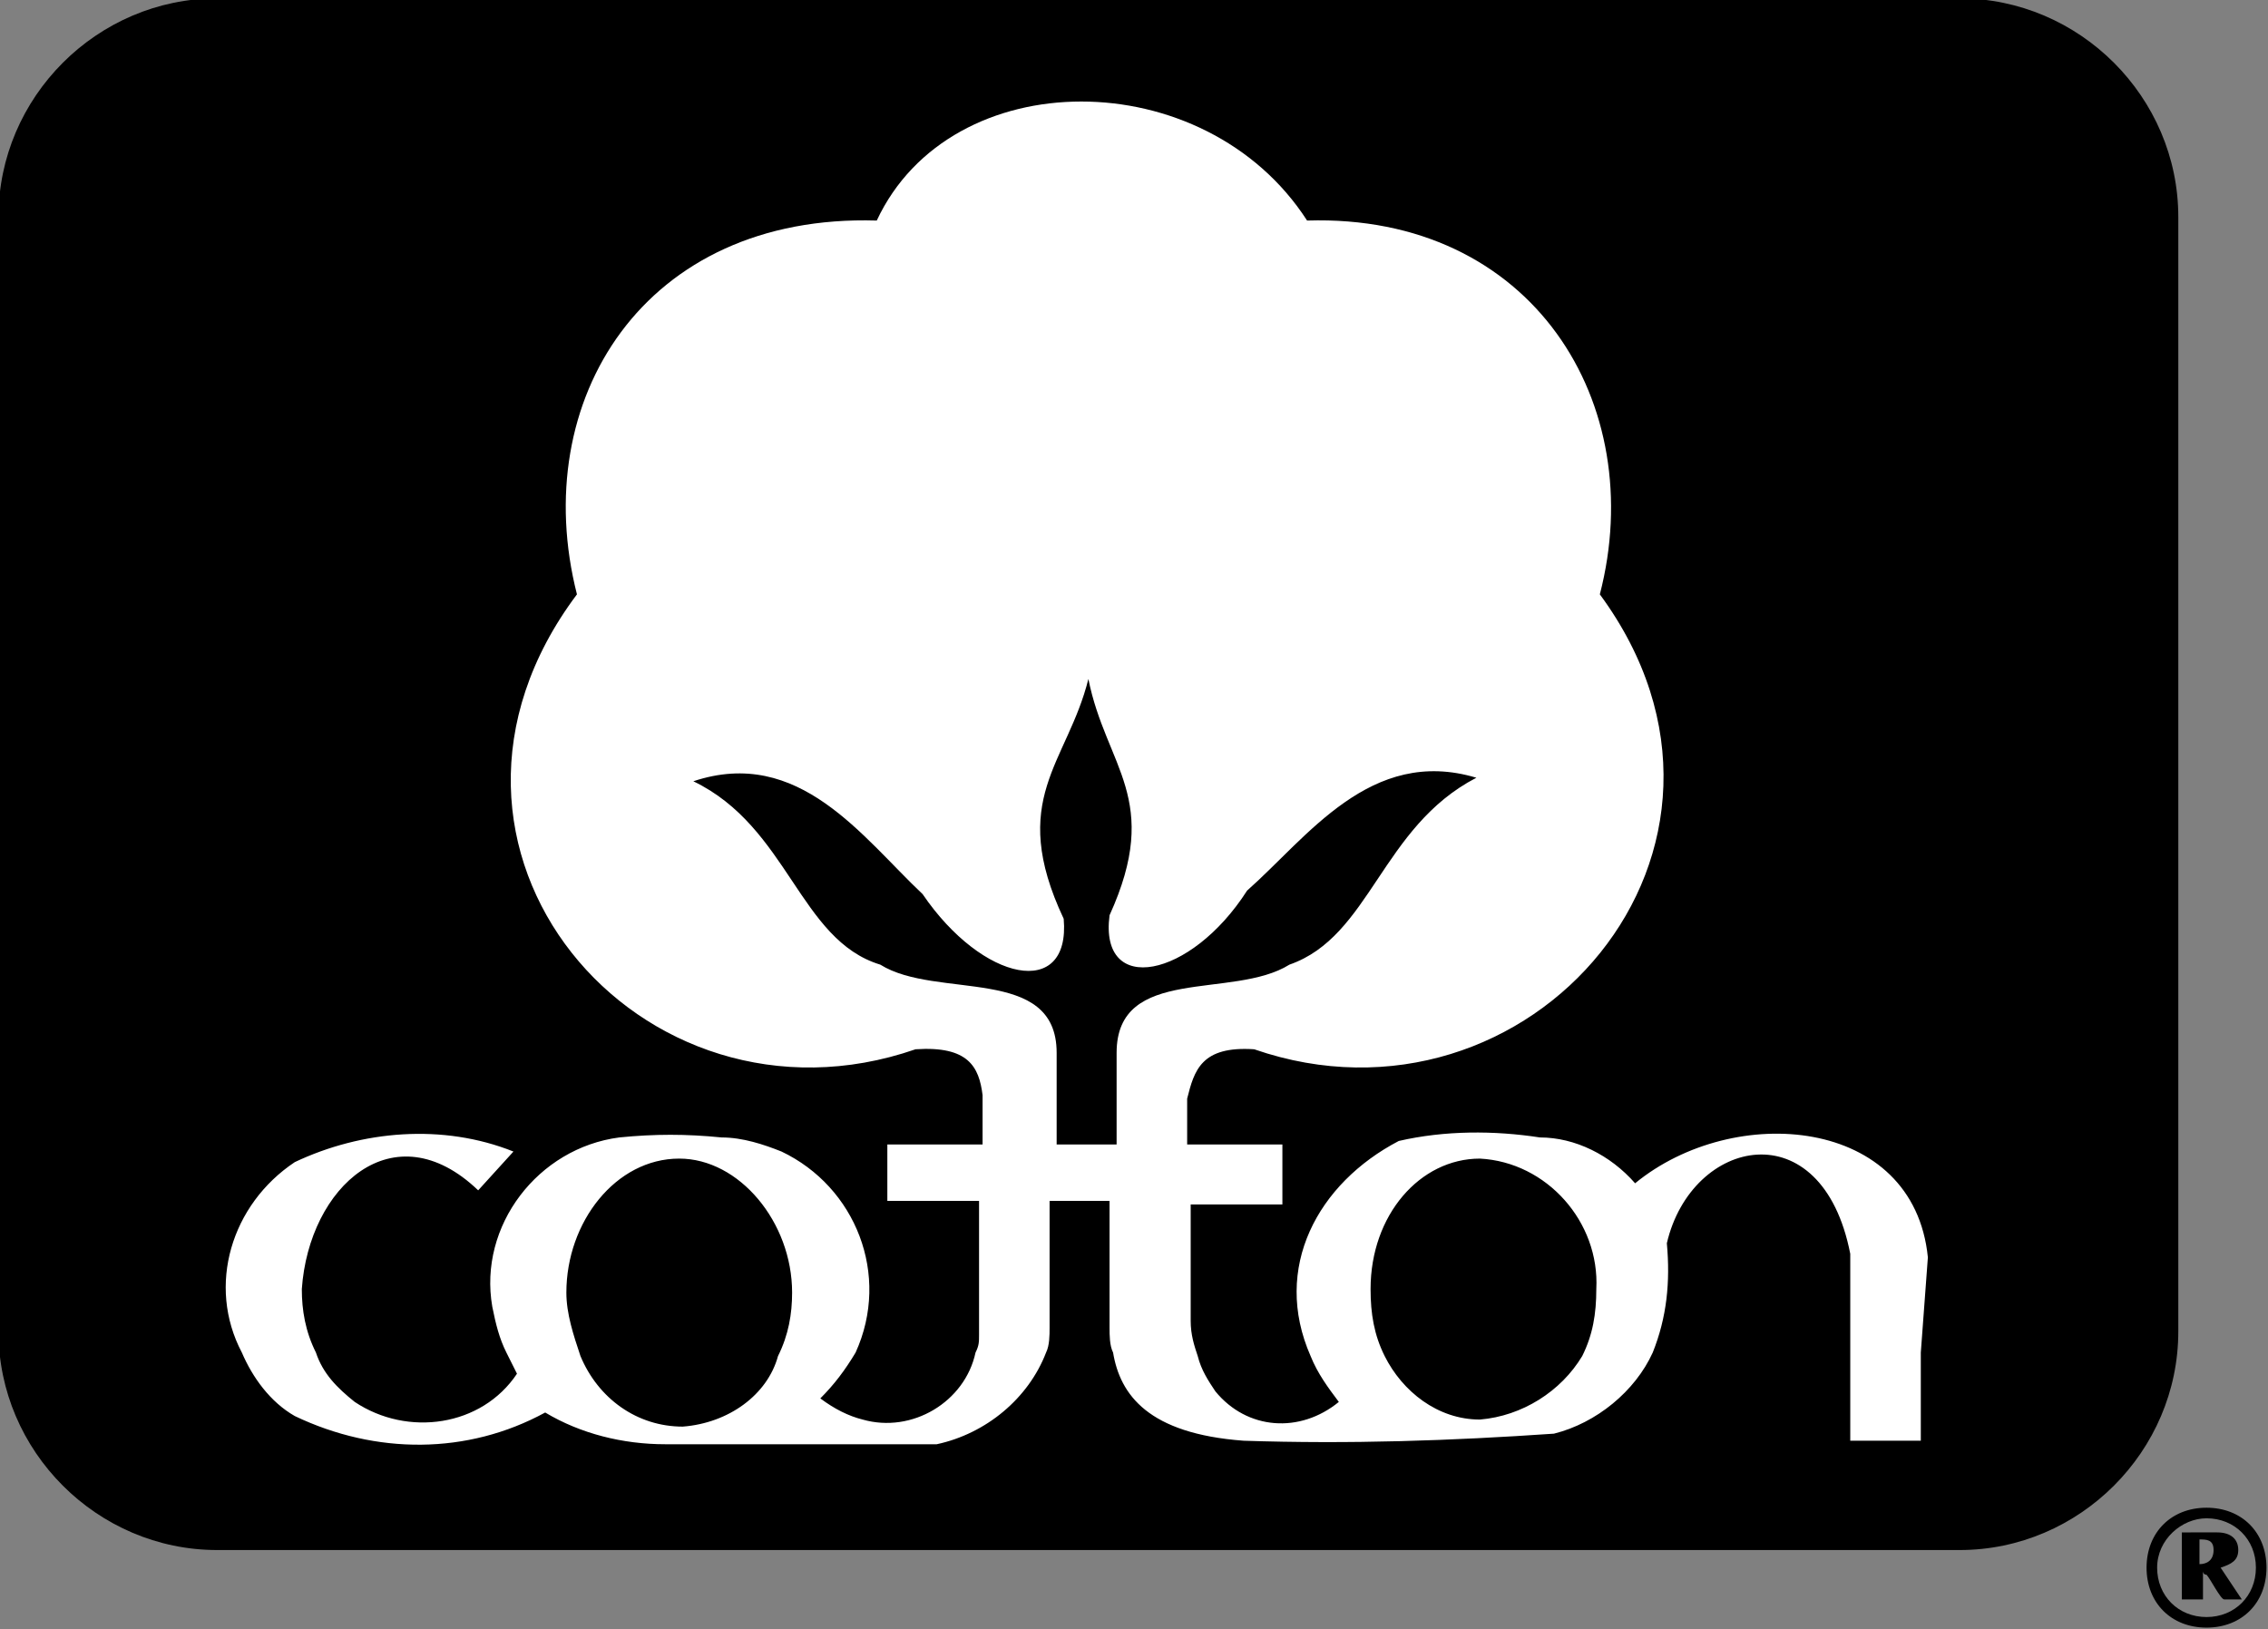 <?xml version="1.0" encoding="utf-8"?>
<!-- Generator: Adobe Illustrator 25.3.1, SVG Export Plug-In . SVG Version: 6.00 Build 0)  -->
<svg version="1.1" id="Layer_1" xmlns="http://www.w3.org/2000/svg" xmlns:xlink="http://www.w3.org/1999/xlink" x="0px" y="0px"
	 viewBox="0 0 64.3 46.2" style="enable-background:new 0 0 64.3 46.2;" xml:space="preserve">
<rect x="0" y="0" width="64.3" height="46.2" fill="#808080" stroke="none"/>
<style type="text/css">
	.st0{fill:#FFFFFF;}
</style>
<g id="Group_4274" transform="translate(-40.043 -49.546)">
	<path id="Path_489" d="M46.2,49.5h49.4c3.4,0,6.2,2.8,6.2,6.2v31.6c0,3.4-2.8,6.2-6.2,6.2H46.2c-3.4,0-6.2-2.8-6.2-6.2l0,0V55.7
		C40,52.3,42.8,49.5,46.2,49.5L46.2,49.5"/>
	<path id="Path_490" d="M102.6,92.6c0.8,0,1.4,0.6,1.4,1.4c0,0.8-0.6,1.4-1.4,1.4c-0.8,0-1.4-0.6-1.4-1.4c0,0,0,0,0,0
		C101.2,93.2,101.9,92.6,102.6,92.6C102.6,92.6,102.6,92.6,102.6,92.6 M102.6,92.3c-1,0-1.7,0.7-1.7,1.7s0.7,1.7,1.7,1.7
		s1.7-0.7,1.7-1.7c0,0,0,0,0,0C104.3,93.1,103.6,92.3,102.6,92.3 M102.4,93.9c0-0.2,0-0.5,0-0.7c0.2,0,0.4,0,0.4,0.3
		C102.8,93.8,102.6,93.9,102.4,93.9 M101.9,93c0,0.2,0,0.5,0,0.7c0,0.4,0,0.8,0,1.2l0,0c0.1,0,0.2,0,0.3,0c0.1,0,0.2,0,0.3,0
		c0-0.1,0-0.2,0-0.3c0-0.2,0-0.3,0-0.5c0,0,0,0,0,0l0,0c0,0,0,0.1,0.1,0.1c0.1,0.1,0.4,0.7,0.5,0.7c0.1,0,0.2,0,0.2,0
		c0.1,0,0.2,0,0.3,0c-0.2-0.3-0.4-0.6-0.6-0.9c0.3-0.1,0.5-0.2,0.5-0.5c0-0.3-0.2-0.5-0.6-0.5c-0.2,0-0.3,0-0.5,0
		C102.1,93,102,93,101.9,93 M101.9,93c0,0.2,0,0.5,0,0.7c0,0.4,0,0.8,0,1.2l0,0c0.1,0,0.2,0,0.3,0c0.1,0,0.2,0,0.3,0
		c0-0.1,0-0.2,0-0.3c0-0.2,0-0.3,0-0.5c0,0,0,0,0,0l0,0c0,0,0,0.1,0.1,0.1c0.1,0.1,0.4,0.7,0.5,0.7c0.1,0,0.2,0,0.2,0
		c0.1,0,0.2,0,0.3,0c-0.2-0.3-0.4-0.6-0.6-0.9c0.3-0.1,0.5-0.2,0.5-0.5c0-0.3-0.2-0.5-0.6-0.5c-0.2,0-0.3,0-0.5,0
		C102.1,93,102,93,101.9,93 M102.4,93.9c0-0.2,0-0.5,0-0.7c0.2,0,0.4,0,0.4,0.3C102.8,93.8,102.6,93.9,102.4,93.9 M102.6,92.3
		c-1,0-1.7,0.7-1.7,1.7s0.7,1.7,1.7,1.7s1.7-0.7,1.7-1.7c0,0,0,0,0,0C104.3,93,103.6,92.3,102.6,92.3 M102.6,92.6
		c0.8,0,1.4,0.6,1.4,1.4c0,0.8-0.6,1.4-1.4,1.4c-0.8,0-1.4-0.6-1.4-1.4c0,0,0,0,0,0C101.2,93.2,101.9,92.6,102.6,92.6
		C102.6,92.6,102.6,92.6,102.6,92.6"/>
	<path id="Path_491" class="st0" d="M94.7,85.2c-0.4-4-5.5-4.4-8.3-2.1c-0.7-0.8-1.7-1.3-2.7-1.3c-1.3-0.2-2.7-0.2-4,0.1
		c-2.3,1.2-3.6,3.6-2.5,6.1h0c0.2,0.5,0.5,0.9,0.8,1.3c-1.1,0.9-2.6,0.8-3.5-0.3c-0.2-0.3-0.4-0.6-0.5-1l0,0c-0.1-0.3-0.2-0.6-0.2-1
		v-3.3h2.6V82h-2.7v-1.3c0.2-0.8,0.4-1.5,1.9-1.4c7.8,2.7,15.1-5.7,9.8-12.9c1.4-5.4-1.9-10.8-8.3-10.6c-2.9-4.5-10.1-4.5-12.2,0
		c-6.6-0.2-9.9,5.1-8.5,10.6C51,73.6,58.2,82,66,79.3c1.5-0.1,1.8,0.5,1.9,1.3V82h-2.7v1.6h2.6v3.8c0,0.2,0,0.3-0.1,0.5l0,0
		c-0.3,1.4-1.8,2.3-3.2,1.9c-0.4-0.1-0.8-0.3-1.2-0.6c0.4-0.4,0.7-0.8,1-1.3h0c1-2.2,0-4.7-2.1-5.7c-0.5-0.2-1.1-0.4-1.7-0.4
		c-1-0.1-1.9-0.1-2.9,0c-2.3,0.3-4,2.5-3.6,4.8c0.1,0.5,0.2,0.9,0.4,1.3h0c0.1,0.2,0.2,0.4,0.3,0.6c-1,1.5-3.1,1.8-4.6,0.8
		c-0.5-0.4-0.9-0.8-1.1-1.4h0c-0.3-0.6-0.4-1.2-0.4-1.8c0.2-2.9,2.6-5.1,5-2.8l1-1.1c-2-0.8-4.3-0.6-6.2,0.3
		c-1.8,1.2-2.5,3.5-1.5,5.4h0c0.3,0.7,0.8,1.4,1.5,1.8c2.3,1.1,4.9,1.1,7.1-0.1c1,0.6,2.2,0.9,3.4,0.9h7.7c1.4-0.3,2.6-1.3,3.1-2.6
		h0c0.1-0.2,0.1-0.5,0.1-0.7v-3.6h1.7v3.6c0,0.2,0,0.5,0.1,0.7l0,0c0.2,1.2,1,2.3,3.7,2.5c3,0.1,5.9,0,8.8-0.2
		c1.2-0.3,2.3-1.2,2.8-2.3h0c0.4-1,0.5-2,0.4-3.1c0.7-3,4.4-3.8,5.2,0.3v2.8l0,0v2.5h2v-2.5l0,0L94.7,85.2z M59.4,90
		c-1.3,0-2.4-0.8-2.9-2h0c-0.2-0.6-0.4-1.2-0.4-1.8c0-2,1.4-3.8,3.2-3.8c1.7,0,3.2,1.8,3.2,3.8c0,0.6-0.1,1.2-0.4,1.8h0
		C61.8,89.1,60.7,89.9,59.4,90z M71.7,79.4V82H70v-2.6c0-2.5-3.4-1.5-5-2.5c-2.3-0.7-2.6-3.9-5.3-5.2c3-1,4.8,1.6,6.5,3.2
		c1.7,2.5,4.2,3,4,0.7c-1.6-3.4,0.1-4.4,0.7-6.8c0.5,2.5,2.1,3.4,0.6,6.7c-0.3,2.3,2.3,1.8,3.9-0.7c1.7-1.5,3.5-4.1,6.5-3.2
		c-2.7,1.4-3,4.5-5.3,5.3C75,77.9,71.7,76.9,71.7,79.4z M82,89.8c-1.2,0-2.2-0.8-2.7-1.8h0c-0.3-0.6-0.4-1.2-0.4-1.9
		c0-2.1,1.4-3.7,3.1-3.7c1.9,0.1,3.4,1.8,3.3,3.7c0,0,0,0,0,0c0,0.7-0.1,1.3-0.4,1.9h0C84.3,89,83.2,89.7,82,89.8z"/>
</g>
</svg>

